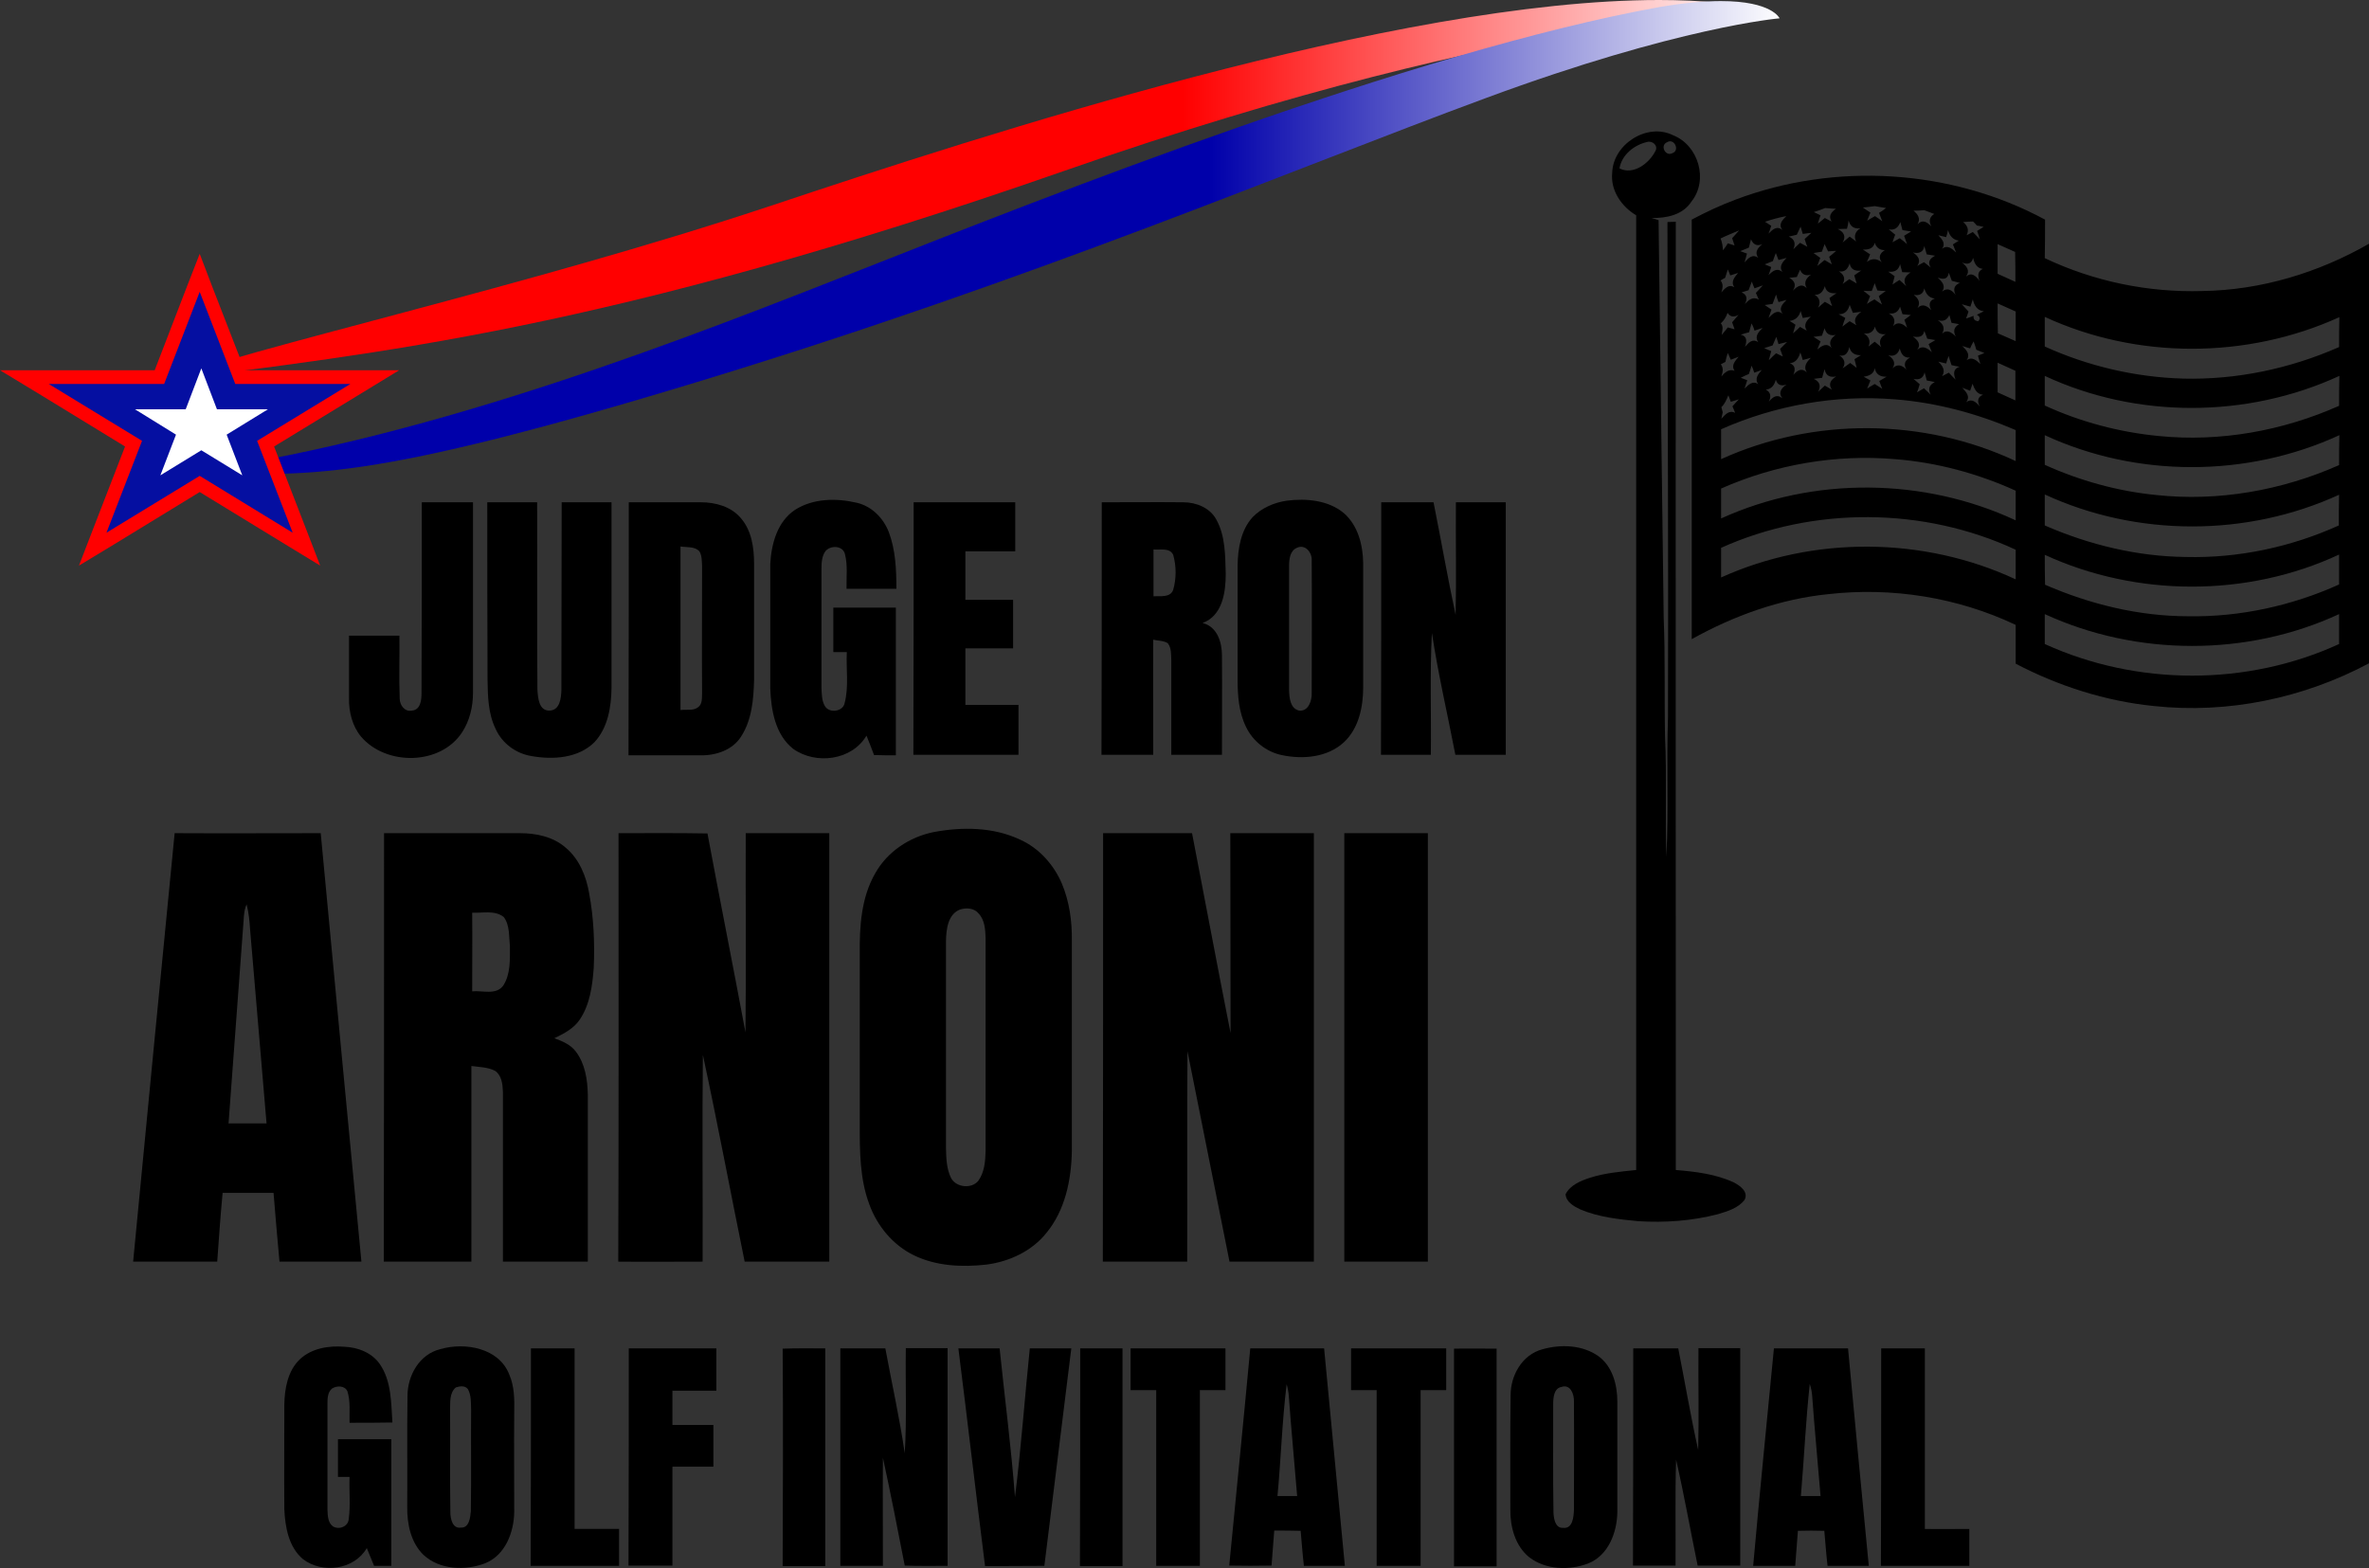 <?xml version="1.0" encoding="utf-8"?>
<!-- Generator: Adobe Illustrator 27.0.0, SVG Export Plug-In . SVG Version: 6.00 Build 0)  -->
<svg version="1.1" id="Layer_1" xmlns="http://www.w3.org/2000/svg" xmlns:xlink="http://www.w3.org/1999/xlink" x="0px" y="0px"
	 viewBox="0 0 879 582" style="enable-background:new 0 0 879 582;" xml:space="preserve">
<rect x="0" y="0" width="879" height="582" fill="#333333" stroke="none"/>
<style type="text/css">
	
		.st0{clip-path:url(#SVGID_00000134947408130324741560000001804834920775007142_);fill:url(#SVGID_00000063609073749899939910000011300435635817814193_);}
	
		.st1{clip-path:url(#SVGID_00000125565818737793110730000006547632807775710345_);fill:url(#SVGID_00000091713706322792177330000012378121456743167118_);}
	.st2{fill:#FF0000;}
	.st3{fill:#050FA1;}
	.st4{fill:#FFFFFF;}
</style>
<g>
	<g>
		<g>
			<path d="M598.2,64.1c0.3-10.6,13-18.7,22.6-13.9c9.4,3.7,13.2,16.6,6.8,24.6c-3.2,5-9.3,6.2-14.8,6.1c0.9,0.3,1.8,0.5,2.6,0.8
				c0.6,49.2,1.3,98.3,1.9,147.5c0.6,14.7,0.2,29.3,0.5,44c0.7,14.9,0,29.9,0.5,44.8c0.9-17.2,0-34.5,0.6-51.8
				c0.2-61.2-0.2-122.5-0.2-183.8c0.8,0,2.3-0.1,3.1-0.1c-0.1,117.3,0,234.6,0,351.9c7.3,0.6,14.8,1.5,21.5,4.6
				c2.3,1.2,5.6,3.5,4,6.5c-2.4,3.1-6.3,4.2-9.9,5.3c-9.6,2.5-19.6,3.2-29.5,2.6c-7.3-0.7-14.8-1.5-21.6-4.4
				c-2.3-1.1-5.2-2.7-5.4-5.6c1.7-3.4,5.6-5,9-6.1c5.6-1.8,11.4-2.3,17.2-2.9c0-118.1,0-236.2,0-354.3
				C601.7,76.7,597.5,70.7,598.2,64.1z M618.5,52.8c-2.7,1.2-0.5,5.5,2.1,4C623.4,55.8,621.2,51.1,618.5,52.8z M600.9,62.5
				c5.2,2.6,11-1.9,13.3-6.4c1.2-2.1-1.1-4-3.1-3.4C606.3,53.8,601.7,57.5,600.9,62.5z"/>
		</g>
		<g>
			<path d="M643.9,74.1c37-14,80-11.4,114.9,7.4c0,4.8,0,9.5-0.1,14.3c18.1,8.6,38.3,12.8,58.4,12.2c21.8-0.3,43.2-6.8,62-17.6
				v155.7c-24.3,13-52.5,18.9-80,15.9c-17.9-1.8-35.3-7.4-51.2-15.7c0-4.8,0-9.6,0-14.4c-21.5-10.2-45.9-14.1-69.6-11.4
				c-17.8,1.8-35,8-50.6,16.7c0-51.9,0-103.8,0-155.7C633,78.7,638.3,76.2,643.9,74.1z M691.2,77c0.9,0.6,1.8,1.3,2.8,1.9
				c-0.3,0.7-0.9,2.2-1.2,3c0.9-0.6,1.9-1.1,2.9-1.7c0.9,0.6,1.8,1.2,2.7,1.9c-0.3-0.8-0.9-2.3-1.2-3.1c0.7-0.4,2-1.3,2.6-1.8
				c-1.4-0.2-2.8-0.5-4.2-0.7C694.1,76.7,692.7,76.9,691.2,77z M673,78.7c0.8,0.4,1.6,0.8,2.5,1.2c-0.4,1-0.7,2.1-1,3.1
				c0.9-0.7,1.7-1.4,2.6-2.1c0.8,0.4,1.6,0.9,2.5,1.3c-1.3-2.1-0.1-3.5,1.6-4.7c-1.4-0.1-2.7-0.2-4-0.3
				C675.7,77.8,674.4,78.3,673,78.7z M710,78.2c1.6,1.3,2.7,2.9,1.5,5c1.9-1.9,3.5-0.8,5.1,0.8c-1-1.9-0.7-3.5,1.1-4.6
				c-1.3-0.5-2.5-0.9-3.7-1.4C712.7,78.1,711.3,78.2,710,78.2z M654.9,82.3c0.8,0.5,1.5,1,2.3,1.5c-0.2,0.7-0.7,2.2-1,2.9
				c1.5-1.5,3.1-3.1,5.2-1.3c-1.7-2.1-0.1-3.7,1.4-5.2C660.1,80.7,657.5,81.4,654.9,82.3z M685.3,84.9c-0.8,0-2.5,0.1-3.4,0.1
				c2.1,1,3.2,2.6,1.8,5c0.6-0.5,1.9-1.6,2.6-2.2c0.8,0.6,1.6,1.2,2.4,1.8c-1-2.1-0.2-3.8,1.6-4.9c-2.3,0.4-3.8-0.7-4.4-2.9
				C685.8,82.9,685.6,83.9,685.3,84.9z M728.4,82.4c1.6,1.3,2.3,2.9,1.3,4.9c0.6-0.3,1.8-0.9,2.3-1.2c0.9,0.9,1.7,1.8,2.6,2.7
				c-0.2-0.8-0.7-2.3-1-3.1c0.6-0.4,1.8-1.1,2.4-1.5c-0.8-0.2-1.7-0.4-2.5-0.5c-0.3-0.4-1-1.1-1.4-1.5
				C731.3,82.2,729.4,82.3,728.4,82.4z M700.8,85.1c0.8,0.7,1.6,1.3,2.4,2c-0.4,0.9-0.7,1.9-1,2.8c0.9-0.5,1.8-1,2.7-1.5
				c0.7,0.5,2,1.6,2.7,2.2c-0.3-0.8-0.8-2.3-1.1-3.1c0.9-0.5,1.7-1.1,2.6-1.6c-0.8-0.1-2.4-0.4-3.2-0.5c-0.2-0.7-0.6-2.2-0.8-3
				C704.4,84.4,703,85.6,700.8,85.1z M666.7,87.1c-0.7,0.2-2.2,0.5-3,0.7c2.1,0.9,2.7,2.5,1.7,4.7c0.6-0.6,1.9-1.8,2.5-2.4
				c0.7,0.4,2,1.1,2.7,1.5c-0.3-0.7-0.8-2.2-1-2.9c0.8-0.8,1.7-1.5,2.5-2.3c-0.8,0.1-2.4,0.3-3.2,0.4c-0.2-0.7-0.6-2-0.8-2.7
				C667.6,85.1,667.2,86.1,666.7,87.1z M638.4,88.5c0.6,1.4,0.8,2.9,0.9,4.4c0.5-0.6,1.4-1.9,1.8-2.6c0.6,0.2,1.9,0.6,2.5,0.8
				c-0.3-0.9-0.6-1.8-0.9-2.7c0.9-1,1.7-1.9,2.6-2.9C643,86.5,640.6,87.4,638.4,88.5z M722.1,88c-0.7-0.2-2.2-0.5-2.9-0.7
				c1.4,1.5,2.9,3.1,1.3,5.1c2.1-1.7,3.8-0.1,5.3,1.3c-0.3-0.7-0.9-2.2-1.2-3c0.6-0.4,1.7-1.1,2.2-1.4c-2.2-0.3-3.4-1.8-4-3.9
				C722.7,86.1,722.3,87.4,722.1,88z M649.7,88.8c-0.2,0.8-0.6,2.3-0.8,3.1c-0.8,0.3-2.4,1-3.2,1.3c0.6,0.2,1.9,0.7,2.5,0.9
				c-0.2,0.8-0.7,2.5-0.9,3.3c1.4-1.6,2.9-3.3,5.1-1.7c-1.5-2.1-0.2-3.7,1.5-5.1C651.8,91.5,650.5,90.7,649.7,88.8z M695.6,90.1
				c-0.5,2.2-2.4,2.6-4.4,2.5c0.9,0.6,1.8,1.2,2.7,1.8c-0.4,0.9-0.8,1.8-1.2,2.8c1.8-1.4,3.7-1.3,5.5,0.1c-1.4-1.9-0.6-3.4,1.2-4.5
				C697.5,92.9,696.2,91.9,695.6,90.1z M676,93.4c-0.8,0.1-2.3,0.4-3.1,0.5c0.8,0.6,1.7,1.2,2.5,1.8c-0.3,0.8-0.8,2.2-1.1,3
				c0.9-0.7,1.8-1.5,2.7-2.2c0.9,0.5,1.8,1.1,2.7,1.6c-0.3-0.9-0.7-1.9-1-2.8c0.9-0.7,1.7-1.4,2.6-2.2c-0.8,0-2.2,0.1-3,0.2
				c-0.3-0.7-1-2-1.3-2.7C676.8,91.1,676.3,92.6,676,93.4z M741.2,90.6c0,3.7,0,7.4,0,11c2.2,1,4.4,2,6.6,3c0-3.7,0-7.4-0.1-11.1
				C745.6,92.6,743.4,91.6,741.2,90.6z M709.8,93.7c1.8,1.2,3.1,2.8,1.6,5c0.6-0.4,1.9-1.1,2.5-1.4c0.8,0.7,1.7,1.3,2.5,2
				c-1.3-2.1-0.3-3.4,1.6-4.4c-0.8-0.1-2.3-0.4-3.1-0.5c-0.2-0.8-0.7-2.4-0.9-3.1C713.7,93.6,712,94.2,709.8,93.7z M658.9,93.9
				c-0.3,0.7-0.8,2.2-1.1,3c-0.8,0.3-2.2,0.9-3,1.2c0.8,0.3,1.6,0.7,2.4,1c-0.2,0.8-0.7,2.3-1,3c1.5-1.5,3.2-2.9,5.2-1.1
				c-1.5-2.2,0.1-3.8,1.5-5.3c-1,0.3-2,0.5-3,0.8C659.6,95.6,659.2,94.7,658.9,93.9z M728,97.4c1.7,1.4,3.1,3,1.5,5.2
				c2.1-1.7,3.6-0.2,5,1.6c-0.7-1.8-0.8-3.5,1.2-4.4c-2.3-0.3-3.1-2.1-3.6-4.1C731.6,97.9,730,98.3,728,97.4z M682.3,100.7
				c1.8,1.1,2.6,2.7,1.4,4.7c0.6-0.5,1.9-1.4,2.5-1.8c0.9,0.5,1.8,1.1,2.7,1.6c-0.3-1-0.6-2-0.9-3c0.8-0.6,1.7-1.2,2.6-1.8
				c-2.2,0.3-3.9-0.3-4.3-2.7C685.7,99.7,684.6,101.1,682.3,100.7z M705,98c-0.5,2.3-2.1,3.1-4.4,2.8c0.8,0.6,1.6,1.1,2.4,1.7
				c-0.3,1-0.5,2.1-0.8,3.1c0.9-0.6,1.7-1.2,2.6-1.7c0.6,0.6,1.9,1.7,2.5,2.3c-1.4-2.3-0.3-3.9,1.6-5.1c-0.8,0-2.3-0.1-3.1-0.1
				C705.5,100,705.3,99,705,98z M640.1,103.1c-0.4,0.2-1.3,0.7-1.7,1c1.1,1.3,0.8,2.9,0.3,4.4c1.3-1.4,2.7-3.2,4.8-1.9
				c-1.4-2.1,0.1-3.7,1.4-5.3c-1,0.3-1.9,0.6-2.9,0.9c-0.2-0.6-0.7-1.7-0.9-2.2C640.8,101,640.4,102,640.1,103.1z M666.7,102.8
				c-0.7,0.1-2.1,0.2-2.8,0.3c2,1.1,2.7,2.7,1.3,4.8c1.6-1.6,3.3-2.9,5.2-0.9c-1.3-2.2-0.2-3.8,1.6-5.1c-2,0.6-3.4,0-4.1-1.8
				C667.5,101,667.1,101.9,666.7,102.8z M723.1,101.2c-0.4,2.5-2,2.6-4.1,1.8c1.5,1.5,3.1,3,1.6,5.2c2-1.6,3.6-0.6,5,1.2
				c-1-2.1-0.5-3.6,1.6-4.4c-0.7-0.2-2.2-0.6-3-0.8C723.8,103.1,723.4,102.1,723.1,101.2z M648.8,107.7c-0.9,0.3-1.7,0.5-2.6,0.8
				c2.1,0.9,2.2,2.5,1.2,4.4c1.4-1.6,3-3,5.2-1.7c-0.3-0.6-0.8-1.9-1.1-2.5c0.9-0.9,1.7-1.8,2.6-2.8c-0.8,0.3-2.3,0.8-3.1,1.1
				c-0.3-0.6-0.8-1.9-1-2.5C649.6,105.5,649.2,106.6,648.8,107.7z M695.6,105.1c-0.3,0.7-0.8,2.2-1.1,2.9c-0.8,0-2.3,0-3.1-0.1
				c0.6,0.5,1.9,1.5,2.5,2c-0.3,0.7-0.9,2.2-1.2,2.9c0.9-0.6,1.9-1.2,2.8-1.7c0.9,0.6,1.8,1.3,2.8,1.9c-0.3-0.8-0.9-2.3-1.2-3.1
				c0.6-0.5,1.9-1.4,2.6-1.9c-0.8,0-2.4-0.1-3.1-0.2C696.3,107,695.9,106.1,695.6,105.1z M673.3,109.4c1.9,1.1,2.3,2.8,1.3,4.8
				c0.6-0.6,1.9-1.7,2.5-2.2c0.9,0.5,1.8,1,2.7,1.6c-0.4-1-0.7-2-1-3c0.9-0.6,1.7-1.2,2.6-1.8c-2.1,0.2-3.8-0.3-4.3-2.6
				C676.5,108,675.5,109.5,673.3,109.4z M714,107c-0.4,2.2-1.9,2.8-3.9,2.4c1.6,1.3,2.6,2.8,1.4,4.9c1.8-1.8,3.5-0.8,5.1,0.8
				c-1-1.9-0.9-3.5,1.3-4.3C715.6,110.5,714.6,109,714,107z M659,109.3c-0.3,0.9-1,2.6-1.3,3.5c-0.7,0.1-2.2,0.3-2.9,0.4
				c0.8,0.6,1.7,1.1,2.5,1.7c-0.4,1-0.7,2.1-1.1,3.1c1.5-1.5,3.1-3.3,5.3-1.5c-1.7-2.1-0.1-3.7,1.4-5.2c-0.7,0.2-2.2,0.6-3,0.8
				C659.6,111.4,659.2,110,659,109.3z M731.1,113.8c-0.8-0.2-2.4-0.7-3.2-0.9c0.8,0.9,1.7,1.8,2.5,2.7c-0.2,0.7-0.7,2-0.9,2.6
				c0.7-0.2,2.1-0.7,2.8-1c-0.2,1.2,0.4,1.9,1.7,2c0.9-0.9,0.7-1.7-0.5-2.4c0.7-0.3,2-1,2.6-1.3c-2.5-0.2-3.6-2.2-4.1-4.4
				C731.7,112,731.4,112.9,731.1,113.8z M682.2,116.6c0.6,0.3,1.9,1.1,2.5,1.4c-0.4,1.1-0.8,2.1-1.1,3.2c0.9-0.7,1.8-1.4,2.7-2
				c0.8,0.5,1.6,1,2.5,1.5c-1.3-2.2,0.1-3.7,1.8-5c-1,0.1-2.1,0.3-3.1,0.4c-0.3-0.8-0.9-2.2-1.2-3
				C685.8,115.2,684.6,116.7,682.2,116.6z M741.2,112.6c0,3.7,0,7.4,0.1,11.1c2.2,1,4.4,1.9,6.6,2.9c0-3.7,0-7.3,0-11
				C745.6,114.6,743.4,113.6,741.2,112.6z M705,113.8c-0.7,2.1-2.2,2.8-4.2,2.5c1.9,1,2.7,2.6,1.6,4.7c1.8-1.8,3.6-0.9,5.2,0.6
				c-0.2-0.7-0.7-2.2-1-2.9c0.8-0.6,1.6-1.2,2.4-1.8c-1.1-0.1-2.1-0.2-3.1-0.3C705.6,115.7,705.3,114.7,705,113.8z M641,116.1
				c-0.5,1.5-1.3,2.8-2.5,3.9c1.1,1.2,0.5,2.8,0.3,4.3c0.6-0.7,1.8-2.1,2.3-2.8c0.6,0.2,1.9,0.5,2.5,0.7c-0.3-0.9-0.6-1.7-0.9-2.6
				c0.8-0.9,1.6-1.9,2.4-2.8C643.5,117.8,642,117.7,641,116.1z M668.1,115.4c-0.6,2.2-1.9,3.4-4.1,3.7c0.8,0.5,1.5,0.9,2.2,1.4
				c-0.3,1.1-0.6,2.1-0.9,3.2c0.9-0.8,1.8-1.6,2.6-2.4c0.6,0.4,1.9,1.1,2.5,1.4c-1.4-2.2,0-3.8,1.5-5.2c-0.8,0.1-2.3,0.4-3,0.5
				C668.7,117.3,668.3,116,668.1,115.4z M719,118.8c1.8,1.3,2.9,2.8,1.6,5c1.9-1.7,3.6-0.4,5.1,1.1c-1.1-2-0.7-3.5,1.2-4.6
				c-0.7-0.1-2.1-0.4-2.8-0.5c-0.2-0.7-0.6-2.2-0.8-2.9C722.5,118.7,721.1,119.5,719,118.8z M758.7,117.6c0,3.7,0,7.3,0,11
				c16.1,7.3,33.7,11.4,51.3,11.9c19.9,0.5,39.7-3.7,57.9-11.7c0-3.7,0-7.4,0.1-11.1C833.7,133.3,792.9,133.4,758.7,117.6z
				 M649.9,120c-0.2,0.8-0.7,2.5-0.9,3.3c-0.8,0.2-2.3,0.6-3.1,0.9c2.5,0.6,2.2,2.5,1.6,4.5c1.3-1.5,2.7-3.2,4.9-1.7
				c-1.5-2.2,0.1-3.8,1.6-5.3c-0.7,0.2-2.2,0.7-3,1C650.7,121.6,650.3,120.8,649.9,120z M691.5,123.7c1.9,1.1,2.7,2.8,1.8,4.9
				c0.8-0.6,1.5-1.2,2.3-1.8c0.6,0.5,1.8,1.5,2.4,2c-1-2.1-0.3-3.7,1.7-4.8c-2.2,0.3-3.5-0.7-4-2.8
				C695.1,123.1,693.7,124.1,691.5,123.7z M676,124.6c-0.8,0.1-2.3,0.3-3.1,0.4c0.9,0.6,1.7,1.1,2.6,1.7c-0.3,0.7-0.9,2.2-1.2,3
				c1.7-1.4,3.4-2.6,5.3-0.6c-1.2-2.1-0.2-3.6,1.5-4.8c-2.1,0.4-3.5-0.3-4.1-2.5C676.7,122.7,676.3,123.7,676,124.6z M714,122.8
				c-0.4,2.4-2.3,2.4-4.2,2.1c1.7,1.3,3.1,2.8,1.6,4.9c2-1.8,3.7-0.6,5.4,0.9c-0.3-0.8-0.9-2.3-1.2-3c0.8-0.5,1.7-1,2.5-1.5
				c-0.8-0.1-2.3-0.4-3-0.5C714.7,124.6,714.4,123.7,714,122.8z M657.7,128.2c-0.8,0.2-2.3,0.8-3.1,1c0.6,0.3,1.9,0.8,2.6,1.1
				c-0.2,0.9-0.7,2.6-0.9,3.4c0.7-0.7,2-2,2.7-2.6c0.6,0.3,1.9,0.9,2.5,1.2c-0.2-0.7-0.8-2.1-1-2.8c0.6-0.6,1.9-2,2.6-2.6
				c-0.8,0.2-2.4,0.6-3.2,0.8c-0.2-0.7-0.6-2-0.8-2.7C658.6,126.1,658.2,127.1,657.7,128.2z M731,129.3c-1-0.3-2-0.6-2.9-0.9
				c1.5,1.5,3.1,3.1,1.6,5.3c2-1.5,3.6,0,5.1,1.4c-0.2-0.8-0.7-2.3-0.9-3.1c0.8-0.3,1.6-0.7,2.4-1c-0.8-0.3-2.2-0.9-3-1.2
				c-0.2-0.8-0.7-2.3-1-3.1C731.7,127.7,731.3,128.5,731,129.3z M682.5,131.9c1.8,1.2,2.5,2.8,1.2,4.8c0.7-0.5,2.1-1.5,2.8-2
				c0.8,0.6,1.6,1.2,2.4,1.8c-0.3-1.1-0.5-2.1-0.8-3.2c0.8-0.5,1.6-1,2.4-1.5c-2.2,0.1-3.8-0.8-4.3-3
				C685.7,130.8,684.8,132.4,682.5,131.9z M704.9,129.3c-0.6,2.1-2.1,3.2-4.3,2.5c1.8,1.2,3,2.8,1.6,4.9c1.8-1.8,3.6-1.2,5.2,0.5
				c-1.2-2-0.6-3.5,1.3-4.5C706.3,132.9,705.4,131.3,704.9,129.3z M640.2,134.3c-0.4,0.2-1.3,0.7-1.7,0.9c1.1,1.4,0.7,3,0.2,4.5
				c1.3-1.5,2.8-2.9,4.9-2.1c-1.4-2.1,0.3-3.7,1.5-5.2c-1,0.4-1.9,0.7-2.9,1.1c-0.3-0.6-0.8-1.9-1.1-2.5
				C640.7,132.1,640.4,133.2,640.2,134.3z M664.1,134.8c2.1,0.8,2.1,2.4,1.3,4.3c1.5-1.7,3.1-2.7,5-0.9c-1.4-2.2,0-3.9,1.5-5.4
				c-0.8,0.2-2.3,0.6-3,0.8c-0.2-0.7-0.6-2.1-0.9-2.8C667.4,132.8,666.4,134.6,664.1,134.8z M722.1,134.9c-0.7-0.2-2.2-0.5-2.9-0.7
				c1.5,1.5,2.8,3.2,1.4,5.4c0.6-0.3,1.9-1,2.5-1.3c0.8,0.9,1.7,1.8,2.5,2.6c-0.8-2.1-1-4,1.5-4.8c-0.8-0.1-2.3-0.4-3-0.6
				c-0.4-1.1-0.7-2.3-1.1-3.4C722.8,132.7,722.3,134.1,722.1,134.9z M741.2,134.6c0,3.7,0,7.4,0,11c2.2,1,4.4,2,6.6,3
				c0-3.7,0-7.4,0-11C745.6,136.6,743.4,135.6,741.2,134.6z M649.9,135.7c-0.2,0.8-0.7,2.3-1,3.1c-0.8,0.3-2.3,1-3,1.4
				c0.8,0.3,1.6,0.6,2.4,0.9c-0.3,1-0.7,2.1-1,3.1c1.5-1.4,3-3.1,5.1-1.6c-1.5-2.1,0-3.8,1.3-5.3c-0.9,0.3-1.8,0.7-2.8,1
				C650.6,137.3,650.3,136.5,649.9,135.7z M676.1,140.2c-0.8,0.1-2.3,0.3-3.1,0.4c2.1,1,2.8,2.5,1.6,4.8c0.6-0.6,1.9-1.7,2.5-2.3
				c0.7,0.4,2,1.2,2.6,1.5c-1.5-2.2-0.3-3.7,1.6-4.9c-2.3,0.5-3.9-0.3-4.3-2.7C676.7,138.2,676.3,139.2,676.1,140.2z M695.6,136.6
				c-0.3,2.2-2.1,2.9-4.1,3.2c0.8,0.5,1.7,0.9,2.5,1.4c-0.4,1-0.8,2-1.2,3c0.9-0.6,1.8-1.1,2.8-1.7c0.9,0.6,1.9,1.2,2.8,1.8
				c-0.4-1-0.8-2-1.1-2.9c0.9-0.5,1.8-1.1,2.7-1.6C697.5,139.9,696,138.8,695.6,136.6z M714.1,138.2c-0.5,2.2-2,2.9-4.1,2.4
				c0.8,0.7,1.5,1.3,2.3,2c-0.2,0.8-0.7,2.2-1,3c0.7-0.4,2-1.2,2.6-1.5c0.6,0.6,1.9,1.8,2.5,2.4c-1.2-2.2-0.5-3.7,1.5-4.7
				c-0.8-0.2-2.3-0.5-3-0.6C714.7,140.2,714.4,139.2,714.1,138.2z M758.7,139.5c0,3.7,0,7.3,0,11c13.3,6.1,27.7,9.9,42.2,11.3
				c22.8,2.3,46.1-1.9,67-11.2c0-3.7,0-7.4,0.1-11.1C833.7,155.3,792.8,155.4,758.7,139.5z M658.9,140.9c-0.5,1.9-1.5,3.5-3.7,3.7
				c1.9,1,2,2.6,1.1,4.5c1.4-1.7,3-3,5-1.3c-1.6-2.2-0.3-3.8,1.6-5.1C660.9,143.4,659.5,142.9,658.9,140.9z M731,145
				c-0.7-0.3-2.2-0.8-2.9-1.1c1.4,1.6,3.1,3.2,1.4,5.4c2.1-1.6,3.7-0.1,5.1,1.6c-1-1.9-0.9-3.6,1.2-4.4c-2.3-0.2-3.2-2.1-3.9-4.1
				C731.7,143.1,731.2,144.4,731,145z M638.7,151.1c0.1,0.5,0.4,1.4,0.5,1.9l-0.5,2.4c1.4-1.5,2.8-3.3,5.1-2.2
				c-0.2-0.6-0.7-1.8-1-2.4c0.8-0.9,1.6-1.8,2.4-2.6c-1,0.3-2,0.6-3,0.9c-0.2-0.6-0.7-1.8-0.9-2.4
				C640.6,148.3,640,149.9,638.7,151.1z M638.6,159.3c0,3.7,0,7.4,0,11.1c34.3-15.6,75.2-15.3,109.3,0.7c0-3.8,0-7.7,0-11.5
				c-14.2-6.1-29.3-10.2-44.8-11.4C681.1,146.4,658.7,150.4,638.6,159.3z M758.7,161.5c0,3.7,0,7.3,0,11c13,5.9,27.1,9.8,41.3,11.2
				c23.1,2.5,46.7-1.7,67.9-11.1c0-3.7,0-7.4,0.1-11.1C833.7,177.3,792.8,177.3,758.7,161.5z M638.6,181.3c0,3.7,0,7.4,0,11.1
				c34.3-15.6,75.2-15.2,109.3,0.7c0-3.7,0-7.4,0-11c-14.1-6.4-29.3-10.5-44.7-11.7C681.1,168.5,658.7,172.4,638.6,181.3z
				 M758.7,183.5c0,3.8,0,7.7,0,11.5c16.5,7.2,34.3,11.5,52.3,11.7c19.5,0.5,39.1-3.7,56.8-11.7c0-3.8,0-7.6,0.1-11.4
				C833.7,199.3,792.9,199.3,758.7,183.5z M638.6,203.3c0,3.7,0,7.4,0,11c34.3-15.5,75.2-15.2,109.3,0.7c0-3.7,0-7.4,0-11
				C713.7,188.1,672.9,187.9,638.6,203.3z M758.7,205.9c0,3.7,0,7.4,0.1,11.1c16.8,7.3,34.9,11.7,53.2,11.7
				c19.2,0.3,38.4-3.9,55.9-11.8c0-3.7,0-7.4,0-11.1C833.8,221.7,792.8,221.6,758.7,205.9z M758.7,227.9c0,3.7,0,7.4,0,11.1
				c34.2,15.6,75,15.7,109.2,0c0-3.7,0-7.4,0-11.1C833.8,243.7,792.8,243.6,758.7,227.9z"/>
		</g>
		<path d="M295,189.2c6.7-4.3,15.4-4.4,23-2.6c5.5,1.3,9.8,5.7,11.8,10.9c2.5,6.7,2.8,13.9,2.8,21c-6.2,0-12.4,0-18.5,0
			c-0.1-4.3,0.5-8.7-0.6-12.9c-0.8-3.2-5.3-3.3-7.2-1.1c-1.4,1.9-1.5,4.4-1.5,6.7c0,14.7,0,29.4,0,44.1c0.1,2.3,0.1,4.8,1.3,6.8
			c1.7,2.7,6.7,2,7.3-1.2c1.6-6.2,0.5-12.6,0.8-18.9c-1.7,0-3.3,0-5,0c0-5.5,0-11,0-16.5c7.8,0,15.5,0,23.2,0c0,18.3,0,36.5,0,54.8
			c-2.7,0-5.4,0-8.1-0.1c-0.9-2.4-1.8-4.8-2.8-7.2c-5.4,9.2-18.8,10.9-27.2,4.9c-6.7-5.3-8.2-14.4-8.5-22.5c0-15.4,0-30.8,0-46.1
			C286.2,201.7,288.5,193.5,295,189.2z"/>
		<g>
			<path d="M477.5,185.8c7.2-0.9,15.3-0.2,21.1,4.6c5.3,4.6,7.1,11.9,7.2,18.6c0,15.4,0,30.7,0,46c0,7.3-1.6,15.3-7.2,20.5
				c-6.1,5.6-15.2,6.4-23.1,4.7c-5.7-1.2-10.7-5.2-13.2-10.5c-2.7-5.5-3.1-11.7-3.1-17.7c0-14,0-28,0-42.1c0.1-6.3,1.2-13.2,5.6-18
				C468.1,188.5,472.7,186.5,477.5,185.8z M481.2,203.3c-2.6,1.1-2.9,4.3-2.9,6.8c0,15.4,0,30.8,0,46.1c0.1,2.8,0.4,6.7,3.7,7.5
				c3.5,0.4,4.8-3.7,4.7-6.5c0-16.4,0.1-32.8,0-49.2C486.9,205.1,484.3,201.8,481.2,203.3z"/>
		</g>
		<path d="M156.5,186.4c6.3,0,12.7,0,19,0c0,23.6,0,47.2,0,70.7c0,5.1-1.2,10.3-4,14.6c-8,12.4-28.3,12.6-37.6,1.6
			c-3.2-3.9-4.5-9.2-4.4-14.2c0-7.7,0-15.5,0-23.2c6.2,0,12.5,0,18.7,0c0.1,7.8-0.2,15.5,0.1,23.3c0,2.5,1.9,5.1,4.6,4.5
			c3.2-0.3,3.5-4,3.5-6.5C156.5,233.6,156.5,210,156.5,186.4z"/>
		<path d="M180.8,186.4c6.2,0,12.3,0,18.5,0c0.1,23.1-0.1,46.3,0.1,69.5c0.2,3,0.5,8,4.6,7.8c3.8-0.2,4.2-4.7,4.3-7.6
			c0.1-23.2,0-46.5,0.1-69.7c6.2,0,12.3,0,18.5,0c0,22.9,0,45.8,0,68.8c-0.1,7.1-1.3,14.9-6.4,20.3c-6,5.9-15.3,6.5-23.2,5.1
			c-5.8-0.9-11-4.7-13.4-10.1c-2.8-5.7-2.9-12.1-3-18.3C180.8,230.3,180.8,208.3,180.8,186.4z"/>
		<g>
			<path d="M233.3,186.4c8.9,0,17.8,0,26.8,0c5.4,0,11.2,1.6,14.8,5.9c4,4.6,4.9,11,4.9,17c0,14.3,0,28.6,0,43
				c-0.2,7.2-0.8,14.8-4.8,21c-3.1,5-9.3,7.1-15,7c-8.9,0-17.8,0-26.8,0C233.3,248.9,233.3,217.7,233.3,186.4z M252.5,202.8
				c0,20.2,0,40.5,0,60.7c2.2-0.3,4.8,0.4,6.6-1.1c1.6-1.2,1.3-3.5,1.4-5.2c-0.1-15.7,0-31.3,0-47c-0.1-1.9,0-4-1-5.6
				C257.7,202.7,254.9,203.2,252.5,202.8z"/>
		</g>
		<path d="M339,186.4c12.6,0,25.2,0,37.7,0c0,6.1,0,12.2,0,18.2c-6.2,0-12.3,0-18.5,0c0,6,0,12,0,18c5.9,0,11.8,0,17.7,0
			c0,6,0,12,0,18c-5.9,0-11.8,0-17.7,0c0,7,0,14,0,21c6.6,0,13.1,0,19.7,0c0,6.2,0,12.3,0,18.5c-13,0-26,0-39,0
			C339,248.9,339,217.7,339,186.4z"/>
		<g>
			<path d="M408.8,186.4c10.1,0,20.2-0.1,30.3,0c4.8,0,9.9,2.1,12.2,6.4c3.4,6.1,3.3,13.4,3.5,20.2c0,6.8-1.2,15.5-8.6,18.2
				c5.4,1.3,7.2,7.1,7.2,12c0.1,12.3,0,24.6,0,36.9c-6.2,0-12.5,0-18.8,0c0-11.7,0-23.3,0-35c-0.1-2.2,0.1-4.6-1.3-6.4
				c-1.6-1-3.6-0.9-5.4-1.3c-0.1,14.2,0,28.5,0,42.7c-6.4,0-12.8,0-19.2,0C408.8,248.9,408.8,217.7,408.8,186.4z M428,203.9
				c0,5.8,0,11.6,0,17.4c2.5-0.2,6.2,0.6,7.3-2.4c1.2-4.2,1.2-8.8,0-13C434,203.1,430.4,204.2,428,203.9z"/>
		</g>
		<path d="M512.5,186.4c6.5,0,12.9,0,19.4,0c2.8,13.9,5.2,27.9,8.2,41.8c0.3-13.9,0-27.8,0.1-41.8c6.2,0,12.3,0,18.5,0
			c0,31.2,0,62.5,0,93.7c-6.2,0-12.4,0-18.7,0c-2.9-15.1-6.4-30-8.7-45.2c-0.8,15-0.2,30.1-0.4,45.2c-6.2,0-12.4,0-18.5,0
			C512.5,248.9,512.5,217.7,512.5,186.4z"/>
		<g>
			<path d="M346.4,308.8c10.6-2,22.2-1.9,32.1,2.8c7,3.1,12.5,9.3,15.5,16.3c2.8,6.7,3.8,14,3.7,21.2c0,26,0,52.1,0,78.1
				c-0.2,10.7-2.5,21.9-9.4,30.3c-5.4,6.8-13.8,10.7-22.3,11.8c-9,1-18.5,0.6-26.8-3.4c-7.9-3.8-13.8-11-16.7-19.1
				c-3.5-9.4-3.5-19.6-3.5-29.6c0-21,0-42,0-63c-0.1-10.3,0.5-21.1,5.8-30.2C329.3,316,337.5,310.6,346.4,308.8z M356.3,337.5
				c-4.6,1.7-5.2,7.4-5.3,11.6c0,25.7,0,51.4,0,77.1c0.1,3.7,0.2,7.6,1.9,11c1.9,3.5,7.6,4.1,10.1,1c2.3-3.2,2.6-7.3,2.7-11
				c0-26.3,0-52.7,0-79c-0.1-3.2-0.3-6.8-2.6-9.2C361.5,337,358.6,336.8,356.3,337.5z"/>
		</g>
		<g>
			<path d="M49.4,468.2c5.1-53,10.2-106,15.4-159c18,0.1,36.1,0,54.2,0c5,53,10,106,15.1,159c-10.1,0-20.2,0-30.4,0
				c-0.8-8.5-1.5-17-2.2-25.5c-6.3,0-12.6,0-18.9,0c-0.8,8.5-1.4,17-2,25.5C70.2,468.2,59.8,468.2,49.4,468.2z M90.2,344.1
				c-1.8,24.3-3.6,48.5-5.4,72.8c4.7,0,9.4,0,14.1,0c-2-24-4.1-48-6.1-71.9c-0.2-3.2-0.5-6.3-1.3-9.4
				C90.3,338.3,90.5,341.3,90.2,344.1z"/>
		</g>
		<g>
			<path d="M142.5,309.2c16.8,0,33.7,0,50.5,0c5.9,0,12.2,1.3,16.8,5.3c5.1,4.2,7.7,10.6,8.8,17c1.7,9.1,2.1,18.4,1.7,27.7
				c-0.5,6.6-1.4,13.6-5.2,19.2c-2.2,3.3-5.9,5.2-9.4,6.9c3,1.1,6.1,2.4,8,5c3.4,4.5,4.3,10.4,4.4,15.9c0,20.7,0,41.4,0,62
				c-10.5,0-21,0-31.5,0c0-21,0-42,0-63c-0.1-2.7-0.4-6.1-2.9-7.8c-2.7-1.4-5.9-1.4-8.8-1.8c0,24.2,0,48.4,0,72.6
				c-10.8,0-21.7,0-32.5,0C142.5,415.2,142.5,362.2,142.5,309.2z M175.2,338.7c0.1,9.7,0,19.5,0,29.2c3.8-0.4,8.8,1.5,11.5-2.1
				c2.8-4.3,2.5-9.8,2.5-14.7c-0.4-3.6,0-7.8-2.3-10.8C183.6,337.7,179.1,338.9,175.2,338.7z"/>
		</g>
		<path d="M229.5,309.2c11,0,22-0.1,33,0.1c4.6,24.6,9.5,49.2,14.1,73.8c0.3-24.6,0-49.3,0.1-73.9c10.3,0,20.7,0,31,0
			c0,53,0,106,0,159c-10.5,0-20.9,0-31.4,0c-5.2-25.5-10-51.2-15.5-76.7c-0.3,25.6,0,51.1-0.1,76.7c-10.4,0-20.9,0.1-31.3,0
			C229.6,415.1,229.5,362.2,229.5,309.2z"/>
		<path d="M409.3,309.2c11,0,22,0,33,0c4.8,24.7,9.4,49.5,14.3,74.2c-0.1-24.7,0-49.5-0.1-74.2c10.3,0,20.7,0,31,0c0,53,0,106,0,159
			c-10.4,0-20.9,0-31.3,0c-5.2-26-10.4-52.1-15.6-78.1c-0.2,26,0,52.1-0.1,78.1c-10.4,0-20.8,0-31.3,0
			C409.3,415.2,409.3,362.2,409.3,309.2z"/>
		<path d="M498.8,309.2c10.3,0,20.7,0,31,0c0,53,0,106,0,159c-10.3,0-20.7,0-31,0C498.8,415.2,498.8,362.2,498.8,309.2z"/>
		<path d="M111.2,504.5c4.4-4.2,10.9-5.2,16.7-4.7c4.9,0.2,10.1,2.2,13,6.4c4.4,6.3,4.2,14.4,4.7,21.7c-5.3,0.1-10.6,0.1-15.9,0.1
			c-0.1-3.9,0.4-7.9-0.8-11.7c-1-2.2-4-2.1-5.7-1c-1.7,1.4-1.7,3.8-1.7,5.8c0,13,0,26.1,0,39.1c0.1,2.2,0.1,4.9,2.1,6.3
			c2.3,1.3,5.6,0,5.8-2.8c0.7-5.2,0.1-10.4,0.3-15.6c-1.4,0-2.8,0-4.3,0c0-4.7,0-9.3,0-14c6.6,0,13.2,0,19.8,0c0,15.7,0,31.3,0,47
			c-2.1,0-4.3,0-6.4,0c-0.9-2.2-1.8-4.4-2.7-6.6c-4.7,8.1-16.5,9.6-23.7,4.1c-5.3-4.5-6.6-11.9-6.9-18.5c-0.1-13,0-26,0-38.9
			C105.6,515.3,106.8,508.7,111.2,504.5z"/>
		<g>
			<path d="M163.3,500.7c9.2-2.7,21.9-0.5,25.7,9.5c1.9,4.4,1.9,9.3,1.8,14c-0.1,12.3,0,24.6,0,36.9c-0.1,7.5-3.3,16-10.7,19
				c-7.4,2.9-17,2.5-23-3.1c-4.7-4.6-6.1-11.5-6-17.9c0.1-13.7-0.1-27.4,0.1-41.1C151.2,510.5,155.6,502.6,163.3,500.7z
				 M169.1,514.9c-2.4,2.1-2,5.5-2.1,8.3c0.1,12.7-0.1,25.3,0.1,38c0,2.4,0.8,6.2,3.9,5.7c3.1,0.2,3.5-3.8,3.7-6.1
				c0.2-12.5,0-25.1,0.1-37.7c-0.1-2.6,0.1-5.3-1.2-7.6C172.5,514.1,170.6,514.4,169.1,514.9z"/>
		</g>
		<path d="M197,500.4c5.4,0,10.8,0,16.2,0c0,22.3,0,44.7,0,67c5.5,0,11,0,16.5,0c0,4.6,0,9.2,0,13.7c-10.9,0-21.8,0-32.8,0
			C197,554.3,197,527.3,197,500.4z"/>
		<path d="M233.3,500.4c10.8,0,21.7,0,32.5,0c0,5.2,0,10.5,0,15.7c-5.4,0-10.9,0-16.3,0c0,4.2,0,8.5,0,12.7c5.1,0,10.2,0,15.2,0
			c0,5.2,0,10.3,0,15.5c-5.1,0-10.2,0-15.2,0c0,12.2,0,24.5,0,36.7c-5.4,0-10.9,0-16.3,0C233.3,554.3,233.3,527.3,233.3,500.4z"/>
		<path d="M290.4,500.5c5.3-0.2,10.5-0.1,15.8-0.1c0,26.9,0,53.8,0,80.8c-5.2,0-10.5,0-15.8,0C290.5,554.3,290.6,527.4,290.4,500.5z
			"/>
		<path d="M311.8,500.4c5.6,0,11.1,0,16.7,0c2.4,13,5.3,25.9,7.2,38.9c0.8-13,0.2-26,0.4-39c5.1,0,10.3,0,15.5,0
			c0,26.9,0,53.8,0,80.8c-5.3,0-10.6,0.1-15.9-0.1c-2.6-13.3-5.2-26.7-8.1-40c-0.1,13.3,0,26.7,0,40.1c-5.2,0-10.5,0-15.8,0
			C311.8,554.3,311.8,527.3,311.8,500.4z"/>
		<path d="M355.6,500.4c5.1,0,10.2,0,15.3,0c1.9,18.4,4.3,36.7,5.7,55.2c2.3-18.3,3.6-36.8,5.5-55.2c5.1,0,10.3,0,15.4,0
			c-3.4,26.9-6.6,53.8-10,80.7c-7.3,0.1-14.6,0-22,0.1C362.1,554.3,359,527.3,355.6,500.4z"/>
		<path d="M400.8,500.4c5.2,0,10.5,0,15.7,0c0,26.9,0,53.8,0,80.8c-5.2,0-10.5,0-15.8,0C400.8,554.3,400.8,527.3,400.8,500.4z"/>
		<path d="M419.5,500.4c11.8,0,23.5,0,35.2,0c0,5.2,0,10.3,0,15.5c-3.2,0-6.3,0-9.5,0c0,21.8,0,43.5,0,65.2c-5.4,0-10.8,0-16.2,0
			c0-21.8,0-43.5,0-65.2c-3.2,0-6.3,0-9.5,0C419.5,510.8,419.5,505.6,419.5,500.4z"/>
		<g>
			<path d="M463.9,500.4c9.1,0,18.3,0,27.4,0c2.6,26.9,5.1,53.8,7.7,80.7c-5.1,0-10.2,0-15.2,0c-0.5-4.3-0.8-8.6-1.2-13
				c-3.3-0.1-6.5-0.1-9.8-0.1c-0.3,4.3-0.7,8.6-1,13c-5.2,0.1-10.5,0.1-15.7,0C458.7,554.2,461.4,527.3,463.9,500.4z M477.4,513.7
				c-1.7,13.8-2.1,27.7-3.4,41.5c2.5,0,4.9,0,7.3,0c-1-12.4-2.2-24.7-3.1-37.1C478.1,516.6,477.8,515.1,477.4,513.7z"/>
		</g>
		<path d="M501.3,500.4c11.8,0,23.5,0,35.3,0c0,5.2,0,10.3,0,15.5c-3.2,0-6.3,0-9.5,0c0,21.7,0,43.5,0,65.2c-5.4,0-10.8,0-16.3,0
			c0-21.8,0-43.5,0-65.2c-3.2,0-6.3,0-9.5,0C501.3,510.8,501.3,505.6,501.3,500.4z"/>
		<path d="M539.5,500.5c5.3-0.1,10.5,0,15.8,0c0,26.9,0,53.8,0,80.8c-5.2,0-10.5,0-15.8,0C539.5,554.3,539.5,527.4,539.5,500.5z"/>
		<g>
			<path d="M572.4,500.7c6.8-1.9,14.8-1.6,20.7,2.6c5.2,3.8,7,10.6,7,16.8c0,13.7,0,27.4,0,41c-0.1,7.6-3.3,16.1-10.8,19.1
				c-7,2.7-15.8,2.4-21.9-2.3c-5.2-4.2-7.1-11.3-7-17.8c0-14-0.1-28,0.1-42.1C560.4,510.6,564.7,502.7,572.4,500.7z M579.4,514.7
				c-2.9,0.5-3.1,4.1-3.1,6.5c0,13.3-0.1,26.6,0.1,40c0.1,2.3,0.6,6,3.6,5.8c3.6,0.4,3.9-4.2,4-6.7c0-13.4,0.1-26.8,0-40.2
				C584.1,517.4,582.7,513.6,579.4,514.7z"/>
		</g>
		<path d="M606,500.4c5.6,0,11.1,0,16.7,0c2.5,12.6,4.6,25.2,7.4,37.7c0.3-12.6,0-25.2,0.1-37.8c5.2,0,10.3,0,15.5,0
			c0,26.9,0,53.8,0,80.7c-5.3,0-10.6,0-15.8,0c-2.7-13.1-5-26.2-8-39.3c-0.4,13.1-0.1,26.2-0.2,39.3c-5.3,0-10.5,0-15.8,0
			C606,554.3,606,527.3,606,500.4z"/>
		<g>
			<path d="M658.2,500.4c9.2,0,18.3,0,27.5,0c2.5,26.9,5.1,53.8,7.7,80.7c-5.1,0-10.2,0-15.3,0c-0.5-4.3-0.8-8.6-1.2-13
				c-3.2-0.1-6.5-0.1-9.8,0c-0.3,4.3-0.7,8.7-1,13c-5.2,0-10.4,0-15.6,0C652.9,554.2,655.6,527.4,658.2,500.4z M671.5,513.6
				c-1.5,13.8-2.1,27.7-3.3,41.6c2.4,0,4.9,0,7.3,0c-1-12.3-2.2-24.7-3.1-37.1C672.3,516.6,672,515.1,671.5,513.6z"/>
		</g>
		<path d="M698,500.4c5.4,0,10.8,0,16.2,0c0,22.3,0,44.6,0,67c5.5,0.1,11,0,16.5,0c0,4.6,0,9.2,0,13.7c-10.9,0-21.8,0-32.8,0
			C698,554.3,698,527.3,698,500.4z"/>
	</g>
	<g>
		<defs>
			<path id="SVGID_1_" d="M286.2,76.3c-90.3,30.1-196.7,53.5-224.7,65c76.8-10.3,161.4-17.8,333.7-78C567.5,3.1,657.3,4.1,657.3,4.1
				C645.2,1.3,631.1,0,615.6,0C518.1,0,364.1,50.3,286.2,76.3"/>
		</defs>
		<clipPath id="SVGID_00000015323170193807279230000003052736800173275325_">
			<use xlink:href="#SVGID_1_"  style="overflow:visible;"/>
		</clipPath>
		
			<linearGradient id="SVGID_00000102515982542841014420000005040388599396427683_" gradientUnits="userSpaceOnUse" x1="28.834" y1="701.167" x2="29.834" y2="701.167" gradientTransform="matrix(595.764 0 0 -595.764 -17116.643 417800.719)">
			<stop  offset="0.634" style="stop-color:#FF0000"/>
			<stop  offset="1" style="stop-color:#FFFFFF"/>
		</linearGradient>
		
			<rect x="61.5" y="0" style="clip-path:url(#SVGID_00000015323170193807279230000003052736800173275325_);fill:url(#SVGID_00000102515982542841014420000005040388599396427683_);" width="595.8" height="141.2"/>
	</g>
	<g>
		<defs>
			<path id="SVGID_00000039827749696535933950000010900068252484138915_" d="M615.8,2.6C523.9,19.2,387.9,73.1,322,99.1
				c-65.9,25.9-158.8,62.8-249.1,75.8c40,2.1,63.3,4.2,187.3-33.6c124-37.8,219.5-78.5,291.1-104.9c71.6-26.5,109-29.6,109-29.6
				s-2.7-6.4-21.8-6.4C632.7,0.4,625.2,1,615.8,2.6"/>
		</defs>
		<clipPath id="SVGID_00000167391877200717832120000013990303555240269701_">
			<use xlink:href="#SVGID_00000039827749696535933950000010900068252484138915_"  style="overflow:visible;"/>
		</clipPath>
		
			<linearGradient id="SVGID_00000085241218337463364250000017500305577032310192_" gradientUnits="userSpaceOnUse" x1="28.831" y1="701.167" x2="29.831" y2="701.167" gradientTransform="matrix(587.461 0 0 -587.461 -16864.309 411997.688)">
			<stop  offset="0.639" style="stop-color:#0000AA"/>
			<stop  offset="1" style="stop-color:#FFFFFF"/>
		</linearGradient>
		
			<rect x="72.9" y="0.4" style="clip-path:url(#SVGID_00000167391877200717832120000013990303555240269701_);fill:url(#SVGID_00000085241218337463364250000017500305577032310192_);" width="587.5" height="178.6"/>
	</g>
	<polygon class="st2" points="148.1,137.4 130,137.4 90.8,137.4 78.8,106.5 74.1,94.2 69.3,106.5 57.4,137.4 18.1,137.4 0,137.4 
		15.5,146.8 46.4,165.7 34.7,195.9 29.3,209.9 42.2,202.1 74.1,182.6 106,202.1 118.8,209.9 113.4,195.9 101.7,165.7 132.7,146.8 	
		"/>
	<polygon class="st3" points="74.1,108.3 87.3,142.5 130,142.5 95.4,163.6 108.6,197.7 74.1,176.6 39.5,197.7 52.7,163.6 
		18.1,142.5 60.9,142.5 	"/>
	<polygon class="st4" points="74.7,136.7 80.5,151.9 99.4,151.9 84.1,161.3 89.9,176.4 74.7,167.1 59.5,176.4 65.3,161.3 
		50.1,151.9 68.9,151.9 	"/>
</g>
</svg>
